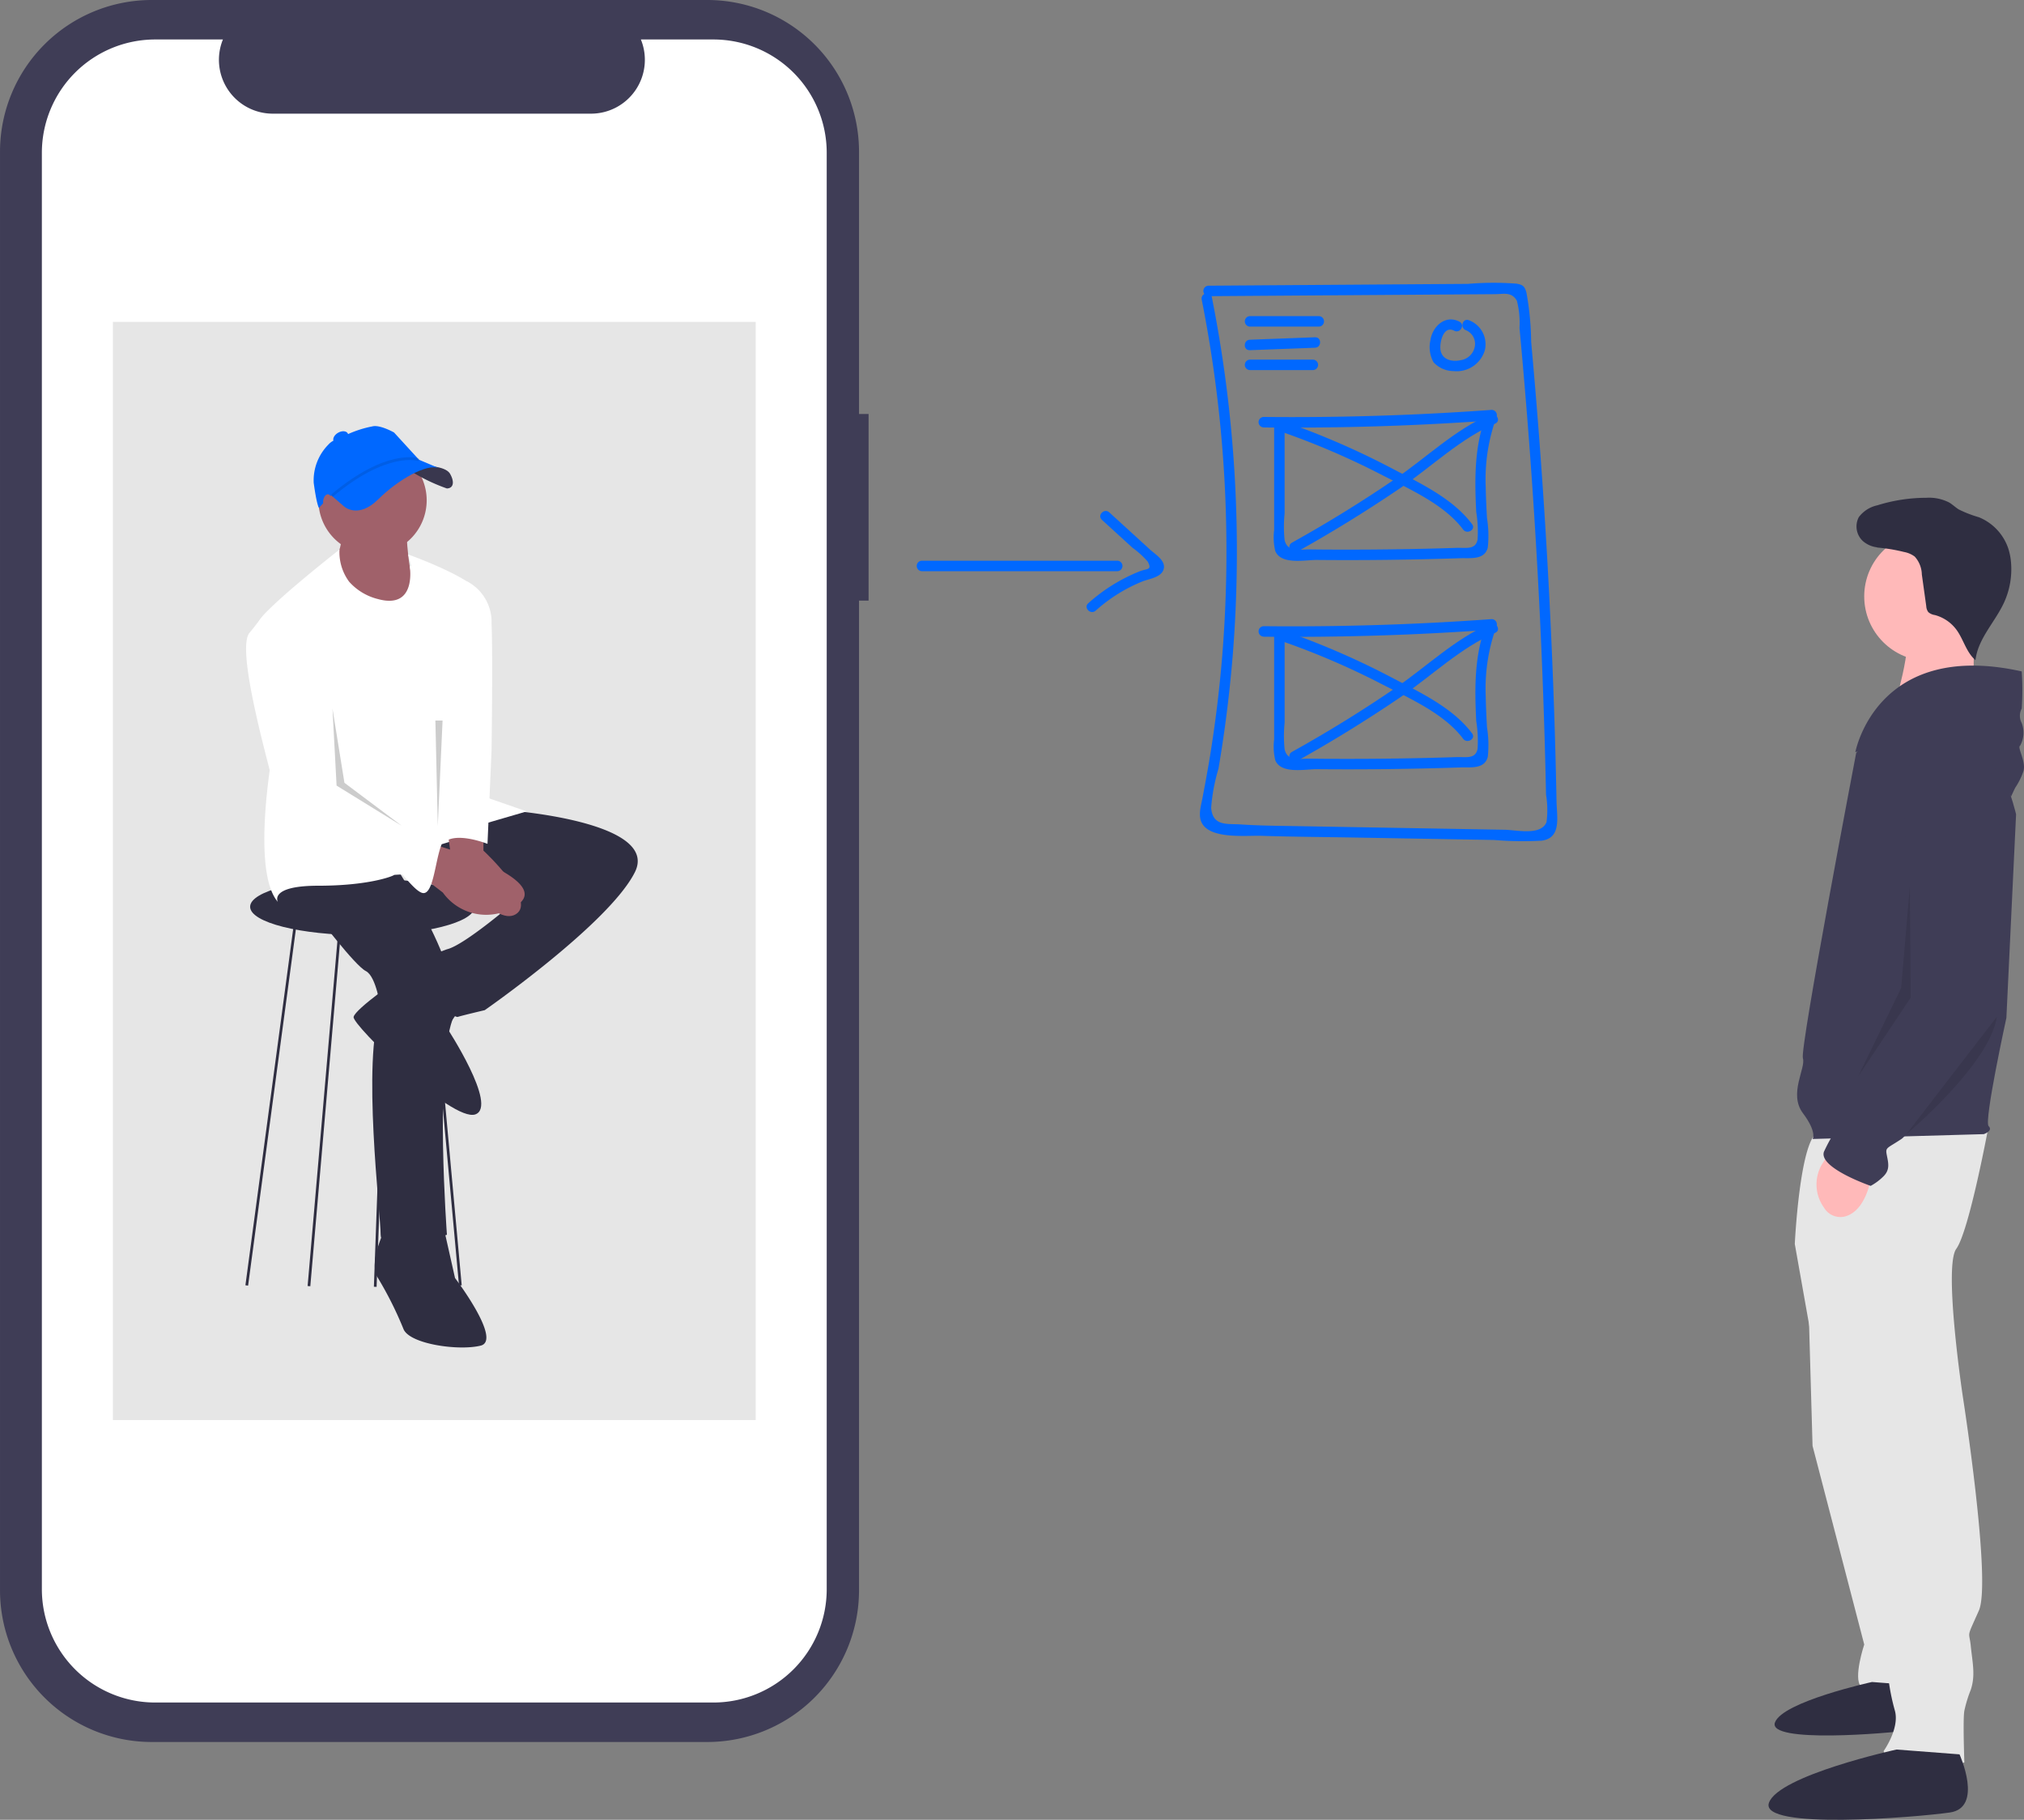 <svg xmlns="http://www.w3.org/2000/svg" width="189.078" height="170" viewBox="0 0 189.078 170">
  <rect x="0" y="0" width="189.078" height="170" fill="#808080" stroke="none"/>
  <g id="undraw_online_learning_ao11" transform="translate(0 0)">
    <path id="Path_61076" data-name="Path 61076" d="M258.341,108.529h-.894V84.035a14.177,14.177,0,0,0-14.177-14.177H191.376A14.177,14.177,0,0,0,177.2,84.035V218.413a14.177,14.177,0,0,0,14.177,14.177H243.27a14.177,14.177,0,0,0,14.177-14.177V125.965h.894Z" transform="translate(-177.199 -69.858)" fill="#3f3d56"/>
    <path id="Path_61077" data-name="Path 61077" d="M257.425,86.353h-6.774a5.03,5.03,0,0,1-4.657,6.93h-29.73a5.03,5.03,0,0,1-4.657-6.93H205.28A10.587,10.587,0,0,0,194.693,96.94V231.122a10.587,10.587,0,0,0,10.587,10.587h52.145a10.587,10.587,0,0,0,10.587-10.587h0V96.94a10.587,10.587,0,0,0-10.587-10.587Z" transform="translate(-190.782 -82.665)" fill="#fff"/>
    <rect id="Rectangle_3893" data-name="Rectangle 3893" width="60.052" height="102.589" transform="translate(10.545 30.071)" fill="#e6e6e6"/>
    <path id="Path_61078" data-name="Path 61078" d="M932.439,603.068l.453,15.842,4.828,18.558s-1.056,3.169-.3,3.923,4.225,2.112,4.225,2.112l-2.867-39.53Z" transform="translate(-763.567 -483.842)" fill="#e6e6e6"/>
    <path id="Path_61079" data-name="Path 61079" d="M932.182,772.919s1.722,3.788-.689,4.132-13.545,1.263-12.856-.689,9.068-3.788,9.068-3.788Z" transform="translate(-752.827 -615.447)" fill="#2f2e41"/>
    <path id="Path_61080" data-name="Path 61080" d="M945.146,540.147s-1.811,9.807-3.018,11.467.6,13.73.6,13.73,2.716,17.351,1.509,20.067-.905,1.811-.754,3.319.453,2.716,0,4.074a11.93,11.93,0,0,0-.6,1.961c-.151.754,0,4.828,0,4.828s-6.488,2.263-7.544-1.056c0,0,1.509-2.112,1.056-3.772a20.1,20.1,0,0,1-.754-5.13v-3.169l-6.94-25.951-1.659-9.354s.453-9.505,2.112-10.411S945.146,540.147,945.146,540.147Z" transform="translate(-759.376 -434.953)" fill="#e6e6e6"/>
    <path id="Path_61081" data-name="Path 61081" d="M933.909,801.23s2.263,4.979-.905,5.432-17.8,1.66-16.9-.905,11.92-4.979,11.92-4.979Z" transform="translate(-750.854 -637.343)" fill="#2f2e41"/>
    <circle id="Ellipse_841" data-name="Ellipse 841" cx="6.035" cy="6.035" r="6.035" transform="translate(174.152 49.677)" fill="#ffb9b9"/>
    <path id="Path_61082" data-name="Path 61082" d="M975.928,330.025l-.112,7.707-7.4.025s1.878-6.033,1.037-7.3S975.928,330.025,975.928,330.025Z" transform="translate(-791.499 -271.647)" fill="#ffb9b9"/>
    <path id="Path_61083" data-name="Path 61083" d="M933.517,368.369s5.281-6.79,9.355-3.923,5.584,9.656,5.584,9.656l-.905,19.011s-2.112,9.656-1.66,10.109-.453.754-.453.754l-15.993.453s.453-.6-.905-2.414.3-4.225,0-5.13S933.517,368.369,933.517,368.369Z" transform="translate(-760.118 -298.028)" fill="#3f3d56"/>
    <path id="Path_61084" data-name="Path 61084" d="M941.328,553.294s-.3,3.772-2.565,4.375a1.775,1.775,0,0,1-1.949-.833,3.705,3.705,0,0,1-.119-4.157l.559-.894Z" transform="translate(-766.421 -444.026)" fill="#ffb9b9"/>
    <path id="Path_61085" data-name="Path 61085" d="M967.889,348.483a26.38,26.38,0,0,1,0,3.47,1.443,1.443,0,0,0,0,1.358,2.5,2.5,0,0,1-.151,2.112c-.3.151.6,1.509.3,2.414a6.546,6.546,0,0,1-.754,1.509c-.151.3-.394.842-.394.842s-4.434-9.443-8.055-7.179a26.244,26.244,0,0,1-6.488,3.018S954.309,345.465,967.889,348.483Z" transform="translate(-779.024 -285.762)" fill="#3f3d56"/>
    <path id="Path_61086" data-name="Path 61086" d="M951,381.616s4.828.453,4.526,6.79.453,16.3.453,16.3-8.3,12.674-9.656,13.579-1.509.754-1.358,1.509.3,1.358-.3,1.961a5.209,5.209,0,0,1-1.207.905s-4.828-1.66-4.375-3.168a15.524,15.524,0,0,1,2.565-3.923s3.621-5.884,3.772-6.79.151-.754.6-1.207a7.084,7.084,0,0,0,1.66-3.168v-2.866l-1.265-15.32a4.441,4.441,0,0,1,1.178-3.439A3.842,3.842,0,0,1,951,381.616Z" transform="translate(-768.702 -311.879)" fill="#3f3d56"/>
    <path id="Path_61087" data-name="Path 61087" d="M955.666,282.394a2.459,2.459,0,0,1-2.279-.522,1.861,1.861,0,0,1-.368-2.228,2.939,2.939,0,0,1,1.738-1.105,15.386,15.386,0,0,1,4.569-.7,4.1,4.1,0,0,1,2.142.445c.313.189.578.449.887.644a11.066,11.066,0,0,0,1.876.726,4.812,4.812,0,0,1,2.742,2.9,5.8,5.8,0,0,1,.267,1.364,7.476,7.476,0,0,1-.652,3.7c-.842,1.836-2.444,3.379-2.671,5.386-.863-.724-1.115-1.939-1.783-2.845a3.69,3.69,0,0,0-2.014-1.367,1.173,1.173,0,0,1-.61-.273,1.011,1.011,0,0,1-.191-.55L958.905,285a2.569,2.569,0,0,0-.664-1.668,2.36,2.36,0,0,0-.989-.429,15.947,15.947,0,0,0-2.581-.421" transform="translate(-779.371 -231.337)" fill="#2f2e41"/>
    <path id="Path_61088" data-name="Path 61088" d="M982.071,494.622l-8.47,10.992S981.4,499.094,982.071,494.622Z" transform="translate(-795.525 -399.645)" opacity="0.1"/>
    <path id="Path_61089" data-name="Path 61089" d="M781.12,370.338l.08,10.381-4.919,7.379,4.025-8.273Z" transform="translate(-602.704 -287.53)" opacity="0.1"/>
    <path id="Path_61090" data-name="Path 61090" d="M678.679,189.5a120.794,120.794,0,0,1,1.869,33.837q-.383,4.418-1.093,8.8c-.216,1.328-.462,2.649-.715,3.97-.145.757-.449,1.7.027,2.412.927,1.388,4.1,1.026,5.5,1.071,2.912.094,5.829.11,8.742.161l8.765.153,4.22.074a31.507,31.507,0,0,0,4.439.064c1.877-.242,1.42-2.208,1.392-3.669q-.084-4.332-.231-8.662-.581-17.16-2.139-34.268a27.156,27.156,0,0,0-.442-4.6c-.158-.569-.316-.733-.934-.835a28.124,28.124,0,0,0-4.533.022l-4.787.033L679.3,188.2a.489.489,0,0,0,0,.977l15.957-.111,7.021-.049,3.83-.027c.787-.005,1.523-.244,2.016.622a8.489,8.489,0,0,1,.244,2.556q1.43,15.338,2.075,30.736.161,3.848.273,7.7.047,1.6.085,3.208.023.963.043,1.925a8.736,8.736,0,0,1,.047,2.567c-.513,1.3-2.8.739-3.914.719l-3.9-.068-7.791-.136-7.791-.136c-1.288-.022-2.578-.032-3.865-.087-.427-.018-.855-.039-1.281-.069-1.27-.09-2.637.21-2.788-1.545a16.961,16.961,0,0,1,.684-3.66q.313-1.835.569-3.68.479-3.446.763-6.915a121.814,121.814,0,0,0-1.956-33.478c-.122-.616-1.064-.355-.942.26Z" transform="translate(-566.417 -161.51)" fill="#0068ff"/>
    <path id="Path_61091" data-name="Path 61091" d="M697.723,202.914h6.464a.489.489,0,0,0,0-.977h-6.464a.489.489,0,0,0,0,.977Z" transform="translate(-580.967 -172.404)" fill="#0068ff"/>
    <path id="Path_61092" data-name="Path 61092" d="M697.723,211.971l6.093-.23c.627-.024.63-1,0-.977l-6.093.23C697.1,211.018,697.093,212,697.723,211.971Z" transform="translate(-580.967 -179.257)" fill="#0068ff"/>
    <path id="Path_61093" data-name="Path 61093" d="M697.723,221.085h5.91a.489.489,0,0,0,0-.977h-5.91a.489.489,0,0,0,0,.977Z" transform="translate(-580.967 -186.512)" fill="#0068ff"/>
    <path id="Path_61094" data-name="Path 61094" d="M777.326,203.528c-1.327-.692-2.531.446-2.717,1.746a2.913,2.913,0,0,0,.294,2.045,2.561,2.561,0,0,0,1.87.824,2.746,2.746,0,0,0,2.914-1.918,2.394,2.394,0,0,0-1.49-2.838c-.6-.206-.851.737-.26.942a1.371,1.371,0,0,1,.836,1.419,1.569,1.569,0,0,1-1.306,1.37c-.807.186-1.752-.014-1.908-.924-.117-.681.253-2.356,1.273-1.823C777.39,204.663,777.884,203.819,777.326,203.528Z" transform="translate(-640.985 -173.477)" fill="#0068ff"/>
    <path id="Path_61095" data-name="Path 61095" d="M703.5,242.766q10.665.112,21.308-.659l-.471-.619c-1.161,2.943-1.13,6.045-.976,9.158a11.588,11.588,0,0,1,.125,2.6c-.2.972-1.071.739-1.939.767q-2.866.093-5.733.133-2.708.038-5.416.03-1.274,0-2.549-.018c-1-.011-2.132.279-2.389-.877a12.371,12.371,0,0,1,0-2.475l0-2.784,0-5.569a.489.489,0,0,0-.977,0l0,6.806,0,3.094a5.486,5.486,0,0,0,.1,1.94c.528,1.342,2.808.838,3.9.849q3.345.031,6.69-.01t6.688-.152c.96-.032,2.289.186,2.58-1a10.329,10.329,0,0,0-.077-2.76c-.05-.967-.1-1.934-.116-2.9a17,17,0,0,1,1.026-6.577.491.491,0,0,0-.471-.619q-10.638.771-21.308.659a.489.489,0,0,0,0,.977Z" transform="translate(-585.455 -202.834)" fill="#0068ff"/>
    <path id="Path_61096" data-name="Path 61096" d="M713.046,247.443a71.716,71.716,0,0,1,8.881,3.835c2.576,1.331,5.948,2.785,7.72,5.164.372.5,1.22.012.844-.493-1.81-2.429-4.926-3.859-7.544-5.24a73.433,73.433,0,0,0-9.642-4.209c-.594-.211-.849.733-.26.942Z" transform="translate(-592.97 -206.98)" fill="#0068ff"/>
    <path id="Path_61097" data-name="Path 61097" d="M734.619,242.885c-3.23,1.381-5.966,4.042-8.852,6.013q-4.686,3.2-9.651,5.958c-.549.307-.057,1.151.493.844q4.954-2.767,9.651-5.958c2.885-1.971,5.623-4.633,8.852-6.013.577-.247.079-1.089-.493-.844Z" transform="translate(-595.427 -204.162)" fill="#0068ff"/>
    <path id="Path_61098" data-name="Path 61098" d="M703.5,330.182q10.665.112,21.308-.659l-.471-.619c-1.161,2.943-1.129,6.045-.975,9.158a11.58,11.58,0,0,1,.125,2.6c-.2.972-1.071.739-1.939.767q-2.866.093-5.733.133-2.708.038-5.416.03-1.274,0-2.549-.018c-1-.011-2.132.279-2.389-.877a12.366,12.366,0,0,1,0-2.475l0-2.784,0-5.569a.489.489,0,0,0-.977,0l0,6.806,0,3.094a5.486,5.486,0,0,0,.1,1.94c.528,1.342,2.808.838,3.9.849q3.345.031,6.69-.01t6.688-.152c.96-.032,2.289.186,2.58-1a10.326,10.326,0,0,0-.077-2.76c-.05-.967-.1-1.934-.116-2.9a17,17,0,0,1,1.026-6.577.491.491,0,0,0-.471-.619q-10.638.771-21.308.659a.489.489,0,0,0,0,.977Z" transform="translate(-585.455 -270.703)" fill="#0068ff"/>
    <path id="Path_61099" data-name="Path 61099" d="M713.046,334.858a71.707,71.707,0,0,1,8.881,3.835c2.576,1.331,5.948,2.785,7.72,5.164.372.5,1.22.012.844-.493-1.81-2.429-4.926-3.859-7.544-5.24a73.43,73.43,0,0,0-9.642-4.209C712.712,333.7,712.456,334.649,713.046,334.858Z" transform="translate(-592.97 -274.849)" fill="#0068ff"/>
    <path id="Path_61100" data-name="Path 61100" d="M734.619,330.3c-3.23,1.381-5.966,4.042-8.852,6.013q-4.686,3.2-9.651,5.958c-.549.307-.057,1.151.493.844q4.954-2.766,9.651-5.958c2.885-1.971,5.623-4.633,8.852-6.013C735.688,330.9,735.191,330.055,734.619,330.3Z" transform="translate(-595.427 -272.031)" fill="#0068ff"/>
    <path id="Path_61101" data-name="Path 61101" d="M560.646,305.1H578.93a.489.489,0,0,0,0-.977H560.646a.489.489,0,0,0,0,.977Z" transform="translate(-474.54 -251.742)" fill="#0068ff"/>
    <path id="Path_61102" data-name="Path 61102" d="M632.584,284.182l2.857,2.607a8.274,8.274,0,0,1,1.428,1.3c.42.806-.031.622-.75.9a16.08,16.08,0,0,0-4.809,2.987c-.473.417.221,1.106.691.691a14.93,14.93,0,0,1,4.378-2.735c.576-.228,1.67-.361,1.943-1.048.335-.84-.732-1.46-1.238-1.922l-3.809-3.477c-.464-.423-1.157.266-.691.691Z" transform="translate(-529.647 -235.62)" fill="#0068ff"/>
    <ellipse id="Ellipse_842" data-name="Ellipse 842" cx="10.487" cy="2.653" rx="10.487" ry="2.653" transform="translate(23.367 82.053)" fill="#2f2e41"/>
    <path id="Path_61103" data-name="Path 61103" d="M314.892,290.757c.632,1.9-1.263,4.169-1.263,4.169l2.653,3.285,4.169.758s2.78-1.9,1.769-2.527-1.137-5.685-1.137-5.685Z" transform="translate(-283.123 -241.364)" fill="#a0616a"/>
    <rect id="Rectangle_3894" data-name="Rectangle 3894" width="34.227" height="0.253" transform="translate(22.926 120.066) rotate(-82.363)" fill="#2f2e41"/>
    <rect id="Rectangle_3895" data-name="Rectangle 3895" width="33.607" height="0.253" transform="matrix(0.086, -0.996, 0.996, 0.086, 28.737, 120.135)" fill="#2f2e41"/>
    <rect id="Rectangle_3896" data-name="Rectangle 3896" width="0.253" height="38.76" transform="translate(39.36 81.495) rotate(-5.21)" fill="#2f2e41"/>
    <rect id="Rectangle_3897" data-name="Rectangle 3897" width="39.39" height="0.253" transform="translate(34.928 120.205) rotate(-87.941)" fill="#2f2e41"/>
    <path id="Path_61104" data-name="Path 61104" d="M341.111,402.635,333.4,409.2l13.14,3.285s-4.675,4.043-6.317,4.422a27.927,27.927,0,0,0-5.18,2.527s5.812,3.917,6.191,3.79,2.527-.632,2.527-.632,11.624-8.086,14.024-12.887S345.66,403.9,345.66,403.9Z" transform="translate(-298.477 -328.226)" fill="#2f2e41"/>
    <path id="Path_61105" data-name="Path 61105" d="M294.821,425.7c-.505,1.643,3.285,3.411,3.285,3.411s3.538,4.675,4.548,5.18,1.39,3.538,1.39,3.538c-1.769,4.8,0,19.078,0,21.1s6.191,0,6.191,0-1.137-15.414.505-20.066-6.7-16.448-6.7-16.448S295.326,424.054,294.821,425.7Z" transform="translate(-268.484 -343.581)" fill="#2f2e41"/>
    <path id="Path_61106" data-name="Path 61106" d="M310.238,261.323a5.056,5.056,0,1,1,5.057,5.058,5.056,5.056,0,0,1-5.057-5.058Z" transform="translate(-280.49 -214.588)" fill="#a0616a"/>
    <path id="Path_61107" data-name="Path 61107" d="M309.872,323.944l-5.227-1.814c-.2-1.822-.5-4.063-.789-6.141l1.594-8.47.138-3.911c-.894-1.565-6.795-3.67-6.795-3.67s.117.412.281,1.068a.228.228,0,0,0-.13.044s.693,4.067-2.971,3.057a5.305,5.305,0,0,1-2.691-1.622,4.644,4.644,0,0,1-.9-3s-7.081,5.537-7.587,6.8,1.342,12.074,1.342,12.074-2.037,11.137.49,14.043c0,0-.884-1.516,3.79-1.516s6.949-.884,7.075-1.011a16.846,16.846,0,0,1,2.527,0s.045-.919.081-2.377c2.433-.6,4.468-1.288,4.72-1.666a1.034,1.034,0,0,0,.068-.434Z" transform="translate(-260.667 -248.145)" fill="#fff"/>
    <path id="Path_61108" data-name="Path 61108" d="M364.049,416.349l.476,3.377s3.917,5.812,5.938,4.548-3.032-5.938-3.032-5.938V416.82Z" transform="translate(-322.269 -338.874)" fill="#a0616a"/>
    <path id="Path_61109" data-name="Path 61109" d="M329.473,477.786s-4.422,3.032-4.548,3.79,9.223,9.855,11.371,9.1-2.653-8.086-2.653-8.086l1.39-2.022Z" transform="translate(-291.892 -386.573)" fill="#2f2e41"/>
    <path id="Path_61110" data-name="Path 61110" d="M334.954,581.188s-1.9,3.538-.884,5.054a34,34,0,0,1,2.4,4.8c.632,1.39,5.18,2.021,7.2,1.516s-2.4-6.317-2.4-6.317l-1.137-5.054Z" transform="translate(-298.763 -466.854)" fill="#2f2e41"/>
    <path id="Path_61111" data-name="Path 61111" d="M366.771,316.71a4.266,4.266,0,0,0-2.274-3.917l-1.39,15.54.148.01-.148.242-.884,8.718c1.011-1.263,4.169,0,4.169,0l.379-8.718h0S366.9,319.743,366.771,316.71Z" transform="translate(-320.851 -258.473)" fill="#fff"/>
    <path id="Path_61112" data-name="Path 61112" d="M354.876,425.7l1.643,1.263a4.981,4.981,0,0,0,6.57,1.39c4.169-2.148-5.18-5.18-5.18-5.18l-2.4-.758Z" transform="translate(-315.147 -343.581)" fill="#a0616a"/>
    <path id="Path_61113" data-name="Path 61113" d="M280.33,326.229c-1.263,1.516,1.642,11.75,2.4,14.782s7.581,5.685,9.223,5.812,3.285,3.159,4.422,3.664,1.263-2.906,1.907-4.508-3.676-1.43-3.676-1.43l-6.317-4.169s-.632-5.812-1.137-10.234a7.8,7.8,0,0,0-3.917-6.065C282.226,323.449,281.594,324.713,280.33,326.229Z" transform="translate(-257.026 -267.108)" fill="#fff"/>
    <path id="Path_61114" data-name="Path 61114" d="M348.776,264.969a17.112,17.112,0,0,0,3.381,1.625c.6-.014.742-.581.3-1.362s-2.463-.75-2.463-.75Z" transform="translate(-310.411 -220.965)" fill="#3f3d56"/>
    <path id="Path_61115" data-name="Path 61115" d="M348.776,264.969a17.112,17.112,0,0,0,3.381,1.625c.6-.014.742-.581.3-1.362s-2.463-.75-2.463-.75Z" transform="translate(-310.411 -220.965)" opacity="0.1"/>
    <path id="Path_61116" data-name="Path 61116" d="M316.318,261.116l3.1-1.305,2.728.076,2.807,1.182c-1.1-.449-3.775,1.04-5.665,2.914s-3.2.657-3.2.657l-1.383-1.2Z" transform="translate(-283.956 -217.337)" fill="#0068ff"/>
    <path id="Path_61117" data-name="Path 61117" d="M308.163,253.2a4.755,4.755,0,0,1,1.351-3.553,1.721,1.721,0,0,1,1.048-.568h0c.016-.016.033-.033.052-.05a10.144,10.144,0,0,1,3.017-1.1c.7-.193,2.036.567,2.036.567l2.474,2.7a5.234,5.234,0,0,0-3.078.021,11.726,11.726,0,0,0-4.67,2.62,17.211,17.211,0,0,0-1.735,1.7S308.461,255.377,308.163,253.2Z" transform="translate(-278.857 -208.094)" fill="#0068ff"/>
    <path id="Path_61118" data-name="Path 61118" d="M315.439,264.377c5.22-4.4,8.142-3.437,8.264-3.394l-.084.238c-.029-.01-2.924-.943-8.017,3.349Z" transform="translate(-284.528 -218.156)" opacity="0.1"/>
    <ellipse id="Ellipse_843" data-name="Ellipse 843" cx="0.758" cy="0.505" rx="0.758" ry="0.505" transform="translate(30.924 40.806) rotate(-30)" fill="#0068ff"/>
    <ellipse id="Ellipse_844" data-name="Ellipse 844" cx="0.632" cy="0.379" rx="0.632" ry="0.379" transform="translate(30.103 47.373) rotate(-81.689)" fill="#a0616a"/>
    <path id="Path_61119" data-name="Path 61119" d="M138.9,296.047l.383,7.192,6.1,3.764-5.366-4.025Z" transform="translate(-107.84 -229.851)" opacity="0.2"/>
    <path id="Path_61120" data-name="Path 61120" d="M182.569,301.047l-.447,9.838-.224-9.838Z" transform="translate(-141.225 -233.733)" opacity="0.2"/>
  </g>
</svg>

